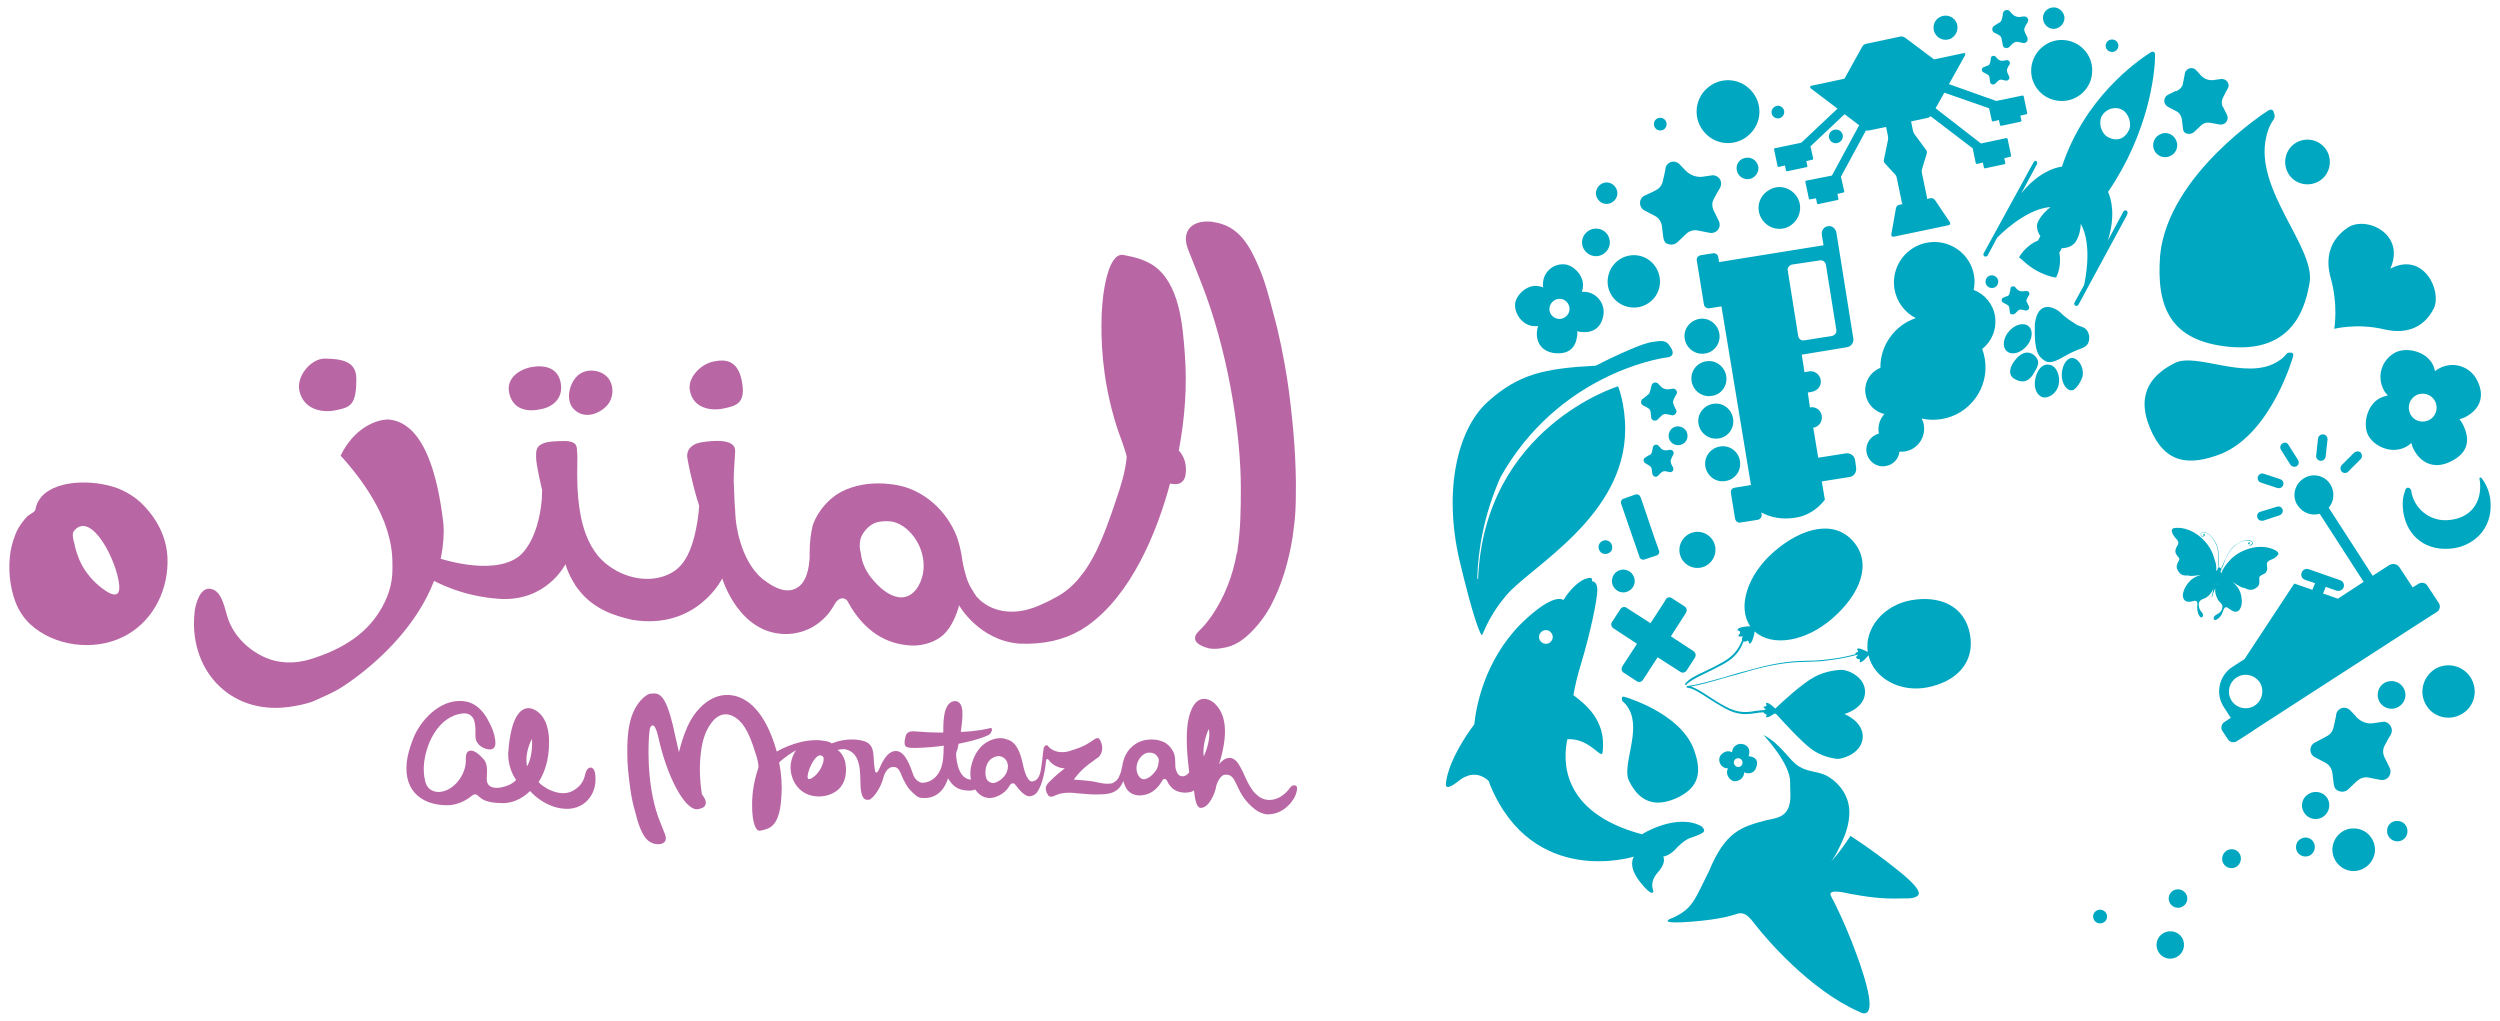 <svg width="169" height="69" viewBox="0 0 169 69" fill="none" xmlns="http://www.w3.org/2000/svg">
<path d="M87.604 32.599C87.588 31.486 87.532 30.349 87.436 29.236C87.324 28.011 87.196 26.818 87.012 25.617C86.772 24.112 86.476 22.607 86.067 21.141C85.787 20.084 85.531 19.059 85.098 18.059C84.465 16.57 83.721 15.233 81.999 15.009C81.983 14.993 81.959 14.993 81.959 14.993C80.694 14.841 79.805 15.513 80.31 16.851C80.734 17.948 81.183 19.005 81.575 20.102C83.12 24.433 83.881 29.518 83.881 32.992C83.881 34.385 83.865 35.794 83.657 37.155C83.657 37.251 83.641 37.323 83.617 37.395C83.617 37.395 83.601 37.395 83.601 37.411C83.345 38.9 82.768 40.381 81.912 41.63C81.704 41.926 81.488 42.206 81.239 42.463C81.055 42.671 80.735 42.887 80.791 43.208C80.847 43.56 81.408 43.744 81.704 43.825C82.152 43.921 82.785 43.809 83.193 43.673C83.617 43.521 83.97 43.281 84.29 43C84.939 42.424 85.475 41.735 85.891 40.974C86.668 39.525 87.116 37.924 87.38 36.314C87.436 35.906 87.476 35.513 87.532 35.089C87.604 34.264 87.604 33.432 87.604 32.599Z" fill="#B966A5"/>
<path d="M0.717 37.259C0.533 38.412 0.645 39.637 1.053 40.718C1.277 41.294 1.629 41.815 2.054 42.207C3.671 43.696 6.33 44.025 8.299 43.064C10.213 42.135 11.293 40.126 11.325 38.052C11.365 36.451 10.636 35.026 9.484 33.945C9.116 33.609 8.651 33.312 8.203 33.112C6.77 32.463 3.968 32.295 2.799 33.576C2.671 33.744 2.559 33.912 2.487 34.096C2.415 34.248 2.431 34.52 2.263 34.616C2.055 34.768 1.871 34.872 1.839 34.912C1.543 35.224 1.303 35.561 1.118 35.937C0.942 36.37 0.789 36.81 0.717 37.259ZM5.009 35.882C6.162 34.489 7.907 37.908 8.059 39.557C8.171 40.838 6.946 39.837 6.514 39.445C6.234 39.189 5.978 38.885 5.753 38.556C5.529 38.22 5.361 37.883 5.249 37.531C5.137 37.251 5.065 36.955 5.009 36.674C4.953 36.442 4.841 36.09 5.009 35.882Z" fill="#B966A5"/>
<path d="M29.997 35.882C29.997 35.658 29.981 35.434 29.957 35.25C29.212 29.101 27.243 28.452 26.258 28.356C25.441 28.356 23.936 28.916 23.023 30.806C23.023 30.806 25.625 33.48 26.29 36.282C26.29 36.282 26.546 37.099 26.53 38.236C26.53 38.46 26.53 38.66 26.514 38.885C26.442 39.886 26.01 40.871 25.433 41.671C24.672 42.752 23.391 43.769 21.31 44.457C20.325 44.809 19.284 44.921 18.243 44.569C16.922 44.105 15.753 43.008 15.361 41.655C15.193 41.119 15.025 40.15 14.448 39.87C14.392 39.854 14.336 39.83 14.28 39.814C13.535 39.63 13.223 40.839 13.167 41.279C12.687 45.162 15.449 48.317 19.484 47.796C20.045 47.724 20.565 47.612 21.085 47.444C21.646 47.204 22.182 46.964 22.686 46.699C23.144 46.49 29.973 42.295 29.997 35.882Z" fill="#B966A5"/>
<path d="M80.166 31.59C80.126 30.885 79.686 30.453 79.686 30.453C80.094 28.299 80.262 26.105 80.094 23.936C79.95 21.974 79.742 19.092 77.9 17.899C77.396 17.587 76.747 17.379 76.171 17.282L75.963 17.242C75.947 17.226 75.907 17.226 75.851 17.226C75.627 17.226 75.443 17.354 75.275 17.594C74.795 18.267 74.458 19.988 74.458 21.958C74.442 23.687 74.626 26.346 75.643 29.292C75.715 29.46 76.179 30.741 76.163 30.909C76.067 31.91 75.771 32.863 75.442 33.807C75.218 34.48 74.994 35.128 74.753 35.761C74.569 36.225 74.385 36.674 74.177 37.114C74.177 37.114 74.081 37.338 73.881 37.69C73.641 38.138 73.377 38.547 73.064 38.931C72.6 39.547 71.983 40.084 71.263 40.436C71.055 40.548 70.839 40.676 70.59 40.772C68.492 41.829 67.099 41.18 66.563 40.812C66.507 40.772 66.451 40.716 66.379 40.684C66.379 40.668 66.363 40.668 66.339 40.644C66.299 40.604 66.283 40.604 66.283 40.604C66.267 40.564 66.243 40.564 66.211 40.532C66.171 40.476 66.139 40.46 66.099 40.42C66.083 40.38 66.043 40.364 66.027 40.348C65.987 40.308 65.971 40.276 65.955 40.236C65.899 40.164 65.843 40.084 65.803 40.012C65.803 40.012 65.803 39.996 65.787 39.972C65.579 39.676 65.419 39.34 65.323 39.003C65.139 38.411 65.043 37.85 65.027 37.682C64.955 37.218 64.843 36.753 64.691 36.305C64.002 34.487 62.409 33.11 60.624 32.79C60.2 32.718 59.791 32.678 59.383 32.678C57.862 32.678 56.893 33.182 56.445 33.511C55.26 34.384 54.94 35.521 54.94 35.521C54.812 36.057 54.732 36.658 54.732 37.339V37.675C54.692 38.396 54.548 38.972 54.284 39.348C54.284 39.348 54.212 39.476 54.06 39.604C54.06 39.604 54.06 39.604 54.044 39.62C54.028 39.636 53.988 39.66 53.972 39.676C53.956 39.676 53.932 39.692 53.916 39.716C53.524 39.972 52.819 40.108 51.69 39.236C51.634 39.22 51.594 39.18 51.562 39.14C51.546 39.124 51.522 39.124 51.506 39.1C49.961 37.779 49.745 35.177 49.745 35.177C49.729 35.137 49.729 35.105 49.729 35.049C49.673 34.36 49.633 33.544 49.601 32.559C49.585 32.207 49.657 31.166 49.697 30.517C49.753 29.604 48.136 29.796 47.503 29.884C46.462 30.036 46.422 30.685 46.462 30.941C46.686 32.238 47.054 33.559 47.263 34.192C47.223 34.881 47.111 35.545 46.951 36.218C46.727 37.091 46.375 38.059 45.598 38.596C44.389 39.413 42.74 39.228 41.531 38.5C41.123 38.26 40.73 37.939 40.418 37.571C39.745 36.738 39.377 35.657 39.209 34.601C39.025 33.504 39.001 32.391 39.025 31.278C39.025 31.022 39.041 30.742 39.009 30.501C39.009 30.349 38.993 30.165 38.897 30.037C38.617 29.725 37.968 29.829 37.616 29.829C37.264 29.845 36.855 29.869 36.535 30.069C36.239 30.253 36.239 30.549 36.239 30.87C36.223 31.39 36.647 33.12 36.647 33.12C36.647 33.12 36.647 33.328 36.631 33.681C36.575 34.426 36.375 35.763 35.774 36.763C35.59 37.075 35.366 37.379 35.101 37.596C33.26 39.029 29.472 37.668 29.472 37.668C29.344 37.908 29.192 38.148 29.064 38.413C28.936 38.621 28.84 38.821 28.84 38.989C29.585 39.437 31.314 40.31 33.708 40.478C36.943 40.718 38.224 38.14 38.224 38.14C38.336 38.508 38.48 38.845 38.648 39.141C38.72 39.293 38.816 39.421 38.888 39.549V39.565C38.984 39.693 39.072 39.821 39.168 39.933C39.648 40.549 40.249 40.974 40.873 41.286C41.49 41.582 42.138 41.766 42.747 41.903C47.111 42.608 48.824 39.101 48.824 39.101C48.824 39.101 49.977 43.024 53.34 42.856C54.197 42.8 55.182 42.464 56.03 41.447C56.198 41.223 56.342 40.983 56.398 40.886C56.398 40.87 56.398 40.87 56.398 40.87L56.414 40.854C56.542 40.614 56.75 40.446 56.95 40.446C57.118 40.446 57.286 40.558 57.358 40.758C58.398 42.615 59.864 43.584 61.689 43.64H61.745C62.265 43.64 62.882 43.488 63.322 43.232C63.995 42.88 64.475 42.135 64.811 41.022C64.811 40.982 64.811 40.95 64.827 40.91C64.827 40.91 66.164 43.304 68.934 43.512C70.551 43.568 71.872 43.272 73.001 42.623C73.057 42.607 73.097 42.567 73.129 42.551C73.281 42.455 73.385 42.383 73.521 42.295C76.459 40.213 78.205 36.018 79.094 32.687C80.006 32.895 80.206 32.319 80.166 31.59ZM62.391 38.78C62.239 39.581 61.718 40.381 60.942 40.381C60.87 40.381 60.79 40.381 60.718 40.365C60.182 40.269 59.637 39.917 59.069 39.268C58.565 38.707 58.252 38.043 58.196 37.41C58.1 37.098 58.1 36.778 58.156 36.497C58.252 36.033 58.748 35.472 59.213 35.328C59.397 35.272 59.661 35.232 59.902 35.232C60.086 35.232 60.27 35.248 60.422 35.288C61.575 35.585 62.688 37.163 62.391 38.78Z" fill="#B966A5"/>
<path d="M50.133 25.689C50.469 27.29 49.765 27.434 48.892 27.619C47.995 27.803 46.858 27.563 46.642 26.426C46.45 25.553 47.347 24.625 48.219 24.44C49.093 24.256 49.853 24.384 50.133 25.689Z" fill="#B966A5"/>
<path d="M24.088 25.633C24.088 27.394 23.68 27.531 22.711 27.731C21.742 27.939 20.501 27.659 20.237 26.41C20.029 25.441 20.998 24.24 21.966 24.24C23.456 24.256 24.088 24.608 24.088 25.633Z" fill="#B966A5"/>
<path d="M37.908 25.906C38.076 26.851 37.46 27.507 36.531 27.667C35.442 27.899 34.617 27.547 34.417 26.538C34.249 25.737 34.841 25.033 35.938 24.809C36.867 24.648 37.739 24.889 37.908 25.906Z" fill="#B966A5"/>
<path d="M41.03 25.465C41.534 25.969 41.534 26.93 40.974 27.475C40.414 28.036 39.429 28.348 38.764 27.627C38.228 27.051 38.468 25.954 39.02 25.417C39.581 24.873 40.55 24.977 41.03 25.465Z" fill="#B966A5"/>
<path d="M39.877 51.895C39.861 51.895 39.837 51.911 39.821 51.911C39.613 52.007 39.565 52.335 39.509 52.528C39.381 53.008 38.973 53.385 38.508 53.553C37.988 53.721 37.451 53.553 36.987 53.313C36.779 53.185 36.563 53.057 36.411 52.865C36.819 52.233 37.116 51.36 37.116 50.191C37.132 48.333 36.147 47.869 35.707 47.869C35.339 47.885 34.538 48.165 34.354 50.919C34.338 52.032 34.89 52.72 34.89 52.72C34.89 52.72 34.634 53.056 34.001 53.2C33.521 53.328 32.904 53.296 32.904 52.664C32.904 52.256 33.016 51.663 32.68 51.311C32.496 51.103 32.088 50.678 31.767 50.75C31.415 50.822 31.511 51.286 31.487 51.551C31.415 52.464 30.654 53.465 29.702 53.537C29.334 53.553 28.981 53.385 28.829 53.057C28.677 52.705 28.645 52.28 28.645 51.888C28.701 50.399 29.59 48.413 31.279 48.229C31.727 48.173 32.04 48.453 32.096 48.878C32.112 49.006 32.136 49.118 32.136 49.246C32.152 49.47 32.12 49.71 32.152 49.919C32.224 50.311 32.56 50.552 32.929 50.64C33.081 50.68 33.265 50.68 33.377 50.568C33.545 50.384 33.489 50.088 33.449 49.863C33.393 49.567 33.297 49.287 33.169 49.03C33.097 48.862 33.001 48.718 32.929 48.566C32.617 48.03 32.168 47.565 31.536 47.429C29.991 47.117 28.598 48.454 28.005 49.751C27.821 50.199 27.653 50.68 27.557 51.144C27.133 53.298 28.374 54.435 30.231 54.435C30.992 54.435 31.624 54.027 31.904 53.787C32.016 53.715 32.144 53.603 32.368 53.843C32.576 54.011 32.848 54.291 34.017 54.291C34.497 54.291 35.186 54.107 35.835 53.474C36.243 53.938 37.06 54.555 38.029 54.659C39.438 54.843 40.407 53.73 40.239 52.377C40.245 52.247 40.141 51.823 39.877 51.895ZM35.626 51.806C35.442 50.837 35.962 49.949 35.962 49.949C36.034 51.23 35.626 51.806 35.626 51.806Z" fill="#B966A5"/>
<path d="M87.524 53.088C87.3 53.048 87.172 53.312 87.06 53.44C87.044 53.456 87.02 53.48 87.004 53.496C86.876 53.648 86.724 53.752 86.556 53.864C86.188 54.088 85.699 54.16 85.291 53.96C85.123 53.888 84.979 53.752 84.843 53.624C84.563 53.328 84.363 52.936 84.194 52.567C84.082 52.327 83.97 52.063 83.842 51.846C83.193 50.581 82.409 51.662 82.409 51.662C83.242 49.004 82.593 48.019 82.097 47.539C81.521 47.059 80.888 47.131 80.536 47.987C79.96 49.268 80.352 51.742 80.384 52.166C80.384 52.182 80.384 52.206 80.384 52.222C80.256 52.374 80.128 52.478 79.936 52.478C79.728 52.478 79.6 52.326 79.544 52.166C79.528 52.11 79.504 52.07 79.488 52.014C79.448 51.886 79.448 51.734 79.448 51.606C79.448 51.366 79.432 51.142 79.376 50.974C79.376 50.974 79.264 50.582 78.856 50.269C78.704 50.157 78.352 49.989 77.831 49.989C77.679 49.989 77.551 50.005 77.407 50.029C76.79 50.141 76.222 50.621 75.998 51.254C75.942 51.422 75.886 51.606 75.87 51.79C75.83 51.886 75.798 52.126 75.774 52.182C75.758 52.254 75.718 52.334 75.678 52.422C75.678 52.438 75.662 52.438 75.662 52.478C75.646 52.494 75.622 52.534 75.622 52.574C75.606 52.59 75.582 52.63 75.566 52.646C75.55 52.662 75.55 52.686 75.526 52.686C75.526 52.702 75.51 52.702 75.51 52.726C75.494 52.742 75.47 52.766 75.47 52.766C75.454 52.766 75.454 52.782 75.454 52.782C75.454 52.798 75.438 52.798 75.414 52.798C75.318 52.894 75.206 52.95 75.102 52.966C75.086 52.966 75.086 52.966 75.062 52.966C74.822 53.006 74.542 52.966 74.229 52.894C73.524 52.726 72.556 52.726 72.596 52.686C73.076 52.037 73.525 51.701 73.877 51.461C74.085 51.293 74.229 51.205 74.229 51.205C74.269 51.189 74.301 51.149 74.325 51.109C74.509 50.885 74.509 50.629 74.509 50.629C74.509 50.613 74.509 50.589 74.509 50.573C74.509 50.461 74.493 50.365 74.469 50.277C74.429 50.165 74.373 49.997 74.285 49.925C74.157 49.829 73.989 49.981 73.893 50.037C73.725 50.149 73.541 50.277 73.357 50.373C73.133 50.485 72.893 50.581 72.668 50.653C72.54 50.693 72.412 50.725 72.276 50.781C71.852 50.893 71.387 50.877 71.011 50.597C70.955 50.557 70.899 50.501 70.859 50.445C70.763 50.293 70.603 50.429 70.563 50.541C70.547 50.581 70.547 50.613 70.547 50.653C70.491 50.877 70.491 51.214 70.395 51.822C70.299 52.655 70.043 52.767 69.803 52.823C69.491 52.895 69.283 52.23 69.187 51.854C69.187 51.854 69.187 51.854 69.187 51.838C69.115 51.582 68.931 50.205 68.106 49.997C67.826 49.901 67.754 49.901 67.602 49.901C67.602 49.901 66.057 49.861 65.632 51.871C65.576 52.167 65.592 52.447 65.632 52.704C64.647 52.648 64.631 50.959 64.631 50.959C64.615 50.919 64.703 50.679 64.727 50.647C64.743 50.519 64.783 50.407 64.799 50.279C65.167 50.207 65.472 50.127 65.712 50.071C65.712 50.071 66.417 49.887 66.793 49.703C66.889 49.663 66.977 49.575 67.017 49.463C67.033 49.423 67.057 49.367 67.057 49.335C67.057 49.303 67.057 49.239 67.017 49.223C67.001 49.207 66.961 49.223 66.921 49.223C66.753 49.263 66.12 49.431 64.951 49.479C64.991 49.199 65.023 48.943 65.047 48.646C65.063 48.31 65.103 47.885 64.919 47.589C64.767 47.349 64.471 47.349 64.246 47.493C63.878 47.773 63.822 48.35 63.782 48.774C63.766 49.014 63.766 49.278 63.766 49.519C63.47 49.519 63.149 49.519 62.797 49.503C62.517 49.487 62.221 49.463 61.94 49.447C61.732 49.431 61.476 49.407 61.323 49.575C61.211 49.687 61.211 49.831 61.171 49.983C61.155 50.135 61.115 50.295 61.211 50.431C61.323 50.583 61.731 50.559 61.956 50.559C62.645 50.543 63.253 50.487 63.797 50.407C63.781 50.759 63.781 51.039 63.757 51.28C63.573 52.953 62.364 52.913 62.364 52.913L62.38 52.929C62.1 52.889 61.9 52.721 61.763 52.449C61.523 51.776 61.227 50.888 60.666 50.776C59.961 50.664 59.569 51.689 59.425 52.001C59.297 52.313 59.185 52.209 59.185 52.209C59.185 52.209 59.089 51.969 59.057 51.168C59.017 50.367 58.761 50.087 57.872 49.999C57.167 49.943 56.591 50.111 56.223 50.255C56.207 50.239 56.183 50.239 56.167 50.215C55.999 50.119 55.799 50.087 55.575 50.063H55.559C55.543 50.063 55.519 50.047 55.487 50.047H55.503C54.182 49.935 52.957 50.551 52.509 50.808C52.157 49.527 51.452 47.87 50.227 47.245C48.578 46.412 47.128 47.653 46.472 49.119C46.176 49.768 46.008 50.416 45.896 50.848L45.656 49.791C45.152 47.357 44.743 46.877 44.223 46.877C44.127 46.877 44.055 46.893 43.967 46.893C43.799 46.909 43.615 47.061 43.487 47.173C42.486 48.086 42.39 49.663 42.406 50.928C42.406 51.32 42.422 51.705 42.462 52.097C42.502 52.521 42.558 52.954 42.614 53.362C42.686 53.882 42.798 54.419 42.95 54.923C43.046 55.291 43.134 55.644 43.286 56.004C43.51 56.524 43.766 56.989 44.367 57.061H44.383C44.831 57.117 45.144 56.877 44.959 56.413C44.807 56.021 44.663 55.652 44.511 55.276C43.654 52.898 43.822 49.944 43.919 49.335C43.935 49.167 44.015 49.039 44.127 49.039C44.239 49.039 44.367 49.247 44.495 49.8C45.071 52.458 46.256 54.708 47.113 54.708C47.425 54.668 47.633 54.58 47.689 54.396C47.785 54.156 47.577 53.86 47.449 53.692C47.449 53.692 47.265 52.651 47.321 51.538C47.337 51.282 47.361 51.018 47.393 50.761C47.489 50.056 47.689 49.368 48.138 48.807C48.394 48.471 48.787 48.215 49.235 48.303C49.603 48.375 49.94 48.639 50.18 48.935C50.436 49.271 50.628 49.656 50.772 50.048C50.868 50.272 50.94 50.512 51.012 50.737C51.124 51.049 51.236 51.41 51.268 51.738C51.268 51.794 51.284 51.89 51.252 51.946C50.9 52.987 50.828 53.916 50.844 54.508C50.844 55.196 50.956 55.805 51.14 56.029C51.196 56.125 51.268 56.157 51.348 56.157H51.388L51.444 56.141C51.652 56.101 51.868 56.045 52.061 55.933C52.693 55.525 52.782 54.5 52.822 53.819C52.878 53.058 52.822 52.298 52.67 51.537C53.038 51.201 53.447 50.92 53.807 50.72C53.567 51.072 53.439 51.521 53.439 51.905C53.455 52.626 53.831 53.338 54.496 53.65C55.185 53.986 56.113 53.874 56.69 53.354C56.842 53.202 56.97 53.018 57.042 52.834C57.194 52.466 57.226 52.033 57.154 51.625C57.138 51.457 57.082 51.313 57.002 51.161C56.946 51.033 56.85 50.905 56.762 50.809C56.746 50.793 56.69 50.753 56.61 50.697C56.762 50.657 56.922 50.641 57.09 50.641C58.259 50.849 58.131 52.258 58.171 53.115C58.211 53.972 58.451 54.116 58.763 54.06C59.131 53.908 59.58 53.131 59.708 52.595C59.86 52.019 60.156 51.85 60.357 51.85C60.541 51.85 60.669 51.85 60.861 52.202C60.861 52.202 60.989 52.57 61.213 52.963C61.309 53.131 61.397 53.275 61.509 53.387C61.621 53.515 61.749 53.643 61.877 53.739C61.989 53.851 62.157 53.947 62.381 53.947C63.494 54.003 63.942 53.114 64.086 52.61C64.398 53.13 64.718 53.411 65.423 53.443C65.607 53.459 65.791 53.427 65.927 53.371C66.167 53.739 66.519 53.947 66.912 53.947C67.32 53.947 67.913 53.651 68.193 53.202C68.209 53.162 68.233 53.146 68.249 53.106C68.249 53.106 68.433 52.794 68.641 53.05C68.825 53.306 69.273 53.883 69.642 53.827C69.85 53.787 69.994 53.715 70.122 53.531C70.33 53.251 70.602 52.546 70.714 51.433C70.714 51.393 70.754 51.209 70.898 51.377C71.306 51.938 71.939 51.938 71.979 51.938C71.723 52.146 71.362 52.418 70.978 52.811C70.85 52.923 70.738 53.067 70.698 53.219C70.682 53.347 70.714 53.475 70.754 53.587L70.866 53.771C70.938 53.883 71.09 53.867 71.218 53.827L71.258 53.811C71.258 53.811 71.594 53.587 72.299 53.587C72.483 53.587 72.651 53.603 72.819 53.627C73.059 53.643 73.299 53.667 73.524 53.683C73.78 53.699 74.044 53.723 74.301 53.699C74.637 53.699 74.989 53.683 75.302 53.531C75.374 53.491 75.47 53.435 75.542 53.379C75.726 53.227 75.854 53.011 75.934 52.803C75.934 52.819 75.934 52.819 75.95 52.843C76.062 53.235 76.23 53.491 76.47 53.62C76.622 53.716 76.838 53.772 77.031 53.772H77.047C77.696 53.756 78.2 53.42 78.568 52.771C78.608 52.699 78.64 52.659 78.72 52.659C78.8 52.659 78.872 52.715 78.904 52.811C78.944 52.867 78.976 52.939 79 52.995C79 52.995 79.152 53.179 79.168 53.203C79.296 53.355 79.48 53.459 79.672 53.515C79.728 53.531 79.784 53.555 79.84 53.555C80.048 53.595 80.264 53.595 80.473 53.539C80.569 53.523 80.641 53.483 80.713 53.427C80.769 54.019 80.881 54.564 81.137 54.612C81.769 54.652 82.162 53.475 82.194 53.259C82.21 53.035 82.474 52.37 82.826 52.37C83.603 52.314 83.459 53.299 84.371 54.284C84.667 54.596 85.003 54.901 85.428 55.005C85.54 55.045 85.668 55.061 85.796 55.045C86.22 55.029 86.613 54.861 86.949 54.581C87.101 54.453 87.229 54.325 87.341 54.157C87.493 53.973 87.597 53.749 87.653 53.509C87.692 53.368 87.732 53.12 87.524 53.088ZM55.666 51.454C55.65 51.566 55.61 51.662 55.57 51.75C55.53 51.878 55.458 51.99 55.386 52.102C55.314 52.214 55.218 52.326 55.13 52.414C54.978 52.542 54.554 52.894 54.594 52.454C54.65 51.878 55.267 50.693 55.651 51.173C55.706 51.246 55.666 51.358 55.666 51.454ZM68.132 51.879C68.076 52.552 67.387 52.936 67.131 52.936C66.819 52.896 66.555 52.728 66.627 52.023C66.755 51.11 67.516 51.11 67.516 51.11C67.892 51.134 68.172 51.454 68.132 51.879ZM78.308 51.622C78.292 51.846 78.18 52.07 77.996 52.271C77.788 52.495 77.604 52.623 77.42 52.663C77.404 52.663 77.364 52.679 77.348 52.679C77.068 52.679 76.9 52.399 76.844 52.119C76.732 51.558 77.124 51.006 77.533 50.894C77.589 50.878 77.645 50.878 77.717 50.878C77.813 50.878 77.885 50.894 77.957 50.918C78.125 50.974 78.293 51.158 78.325 51.326C78.348 51.398 78.332 51.51 78.308 51.622ZM81.375 51.134C81.247 50.261 81.711 49.276 81.711 49.276C81.895 50.037 81.375 51.134 81.375 51.134Z" fill="#B966A5"/>
<path d="M155.01 24.104C155.01 24.104 153.577 29.228 150.198 30.661C147.972 31.534 146.331 31.349 145.33 28.916C144.329 26.483 145.61 25.241 147.035 24.529C148.484 23.824 151.791 25.714 153.888 24.489C154.705 24.025 154.424 23.8 154.889 23.84C155.09 23.864 155.01 24.104 155.01 24.104Z" fill="#00A7C1"/>
<path d="M109.814 47.107C109.814 47.107 113.457 48.132 114.458 50.542C115.075 52.119 114.938 53.272 113.217 54.001C111.488 54.722 110.615 53.793 110.118 52.776C109.614 51.751 110.975 49.397 110.102 47.908C109.766 47.332 109.622 47.516 109.638 47.187C109.63 47.051 109.814 47.107 109.814 47.107Z" fill="#00A7C1"/>
<path d="M153.289 7.499C153.289 7.499 146.579 11.774 146.027 17.235C145.747 20.798 146.732 23.032 150.631 23.44C154.53 23.832 155.755 21.454 156.131 19.093C156.523 16.731 152.376 12.816 153.193 9.285C153.505 7.908 153.938 8.204 153.697 7.556C153.601 7.274 153.289 7.499 153.289 7.499Z" fill="#00A7C1"/>
<path d="M164.522 20.853C165.098 19.7 163.849 16.97 161.584 18.163C162.641 15.801 159.951 14.576 158.726 15.377C157.461 16.21 157.181 17.475 157.557 18.796C158.077 20.637 157.797 22.215 157.797 22.215C157.781 22.231 157.781 22.231 157.781 22.231C157.781 22.231 159.358 21.823 161.2 22.271C162.817 22.639 163.929 22.03 164.522 20.853Z" fill="#00A7C1"/>
<path d="M145.611 10.117C145.779 10.541 146.259 10.734 146.668 10.565C147.092 10.397 147.3 9.916 147.116 9.508C146.948 9.084 146.468 8.876 146.059 9.06C145.651 9.228 145.442 9.708 145.611 10.117Z" fill="#00A7C1"/>
<path d="M109.021 39.565C109.189 39.957 109.638 40.157 110.022 39.989C110.43 39.821 110.615 39.372 110.446 38.988C110.294 38.596 109.829 38.396 109.445 38.564C109.053 38.708 108.869 39.172 109.021 39.565Z" fill="#00A7C1"/>
<path d="M163.985 47.627C164.465 48.484 165.562 48.764 166.403 48.276C167.26 47.796 167.54 46.715 167.051 45.858C166.571 45.025 165.49 44.721 164.633 45.209C163.801 45.713 163.505 46.786 163.985 47.627Z" fill="#00A7C1"/>
<path d="M108.909 19.909C109.389 20.742 110.486 21.046 111.327 20.558C112.184 20.078 112.464 18.997 111.975 18.14C111.487 17.283 110.414 16.995 109.557 17.491C108.725 17.979 108.421 19.076 108.909 19.909Z" fill="#00A7C1"/>
<path d="M157.668 57.395C157.652 58.196 158.285 58.86 159.061 58.884C159.862 58.9 160.51 58.267 160.55 57.491C160.566 56.69 159.958 56.026 159.157 56.002C158.357 55.962 157.708 56.594 157.668 57.395Z" fill="#00A7C1"/>
<path d="M161.367 56.154C161.351 56.546 161.663 56.859 162.04 56.875C162.432 56.891 162.744 56.579 162.744 56.202C162.76 55.81 162.448 55.497 162.071 55.497C161.704 55.465 161.367 55.762 161.367 56.154Z" fill="#00A7C1"/>
<path d="M155.531 56.706C155.219 56.874 155.123 57.282 155.291 57.579C155.475 57.891 155.852 57.987 156.164 57.819C156.46 57.651 156.572 57.243 156.404 56.946C156.235 56.634 155.851 56.522 155.531 56.706Z" fill="#00A7C1"/>
<path d="M156.075 53.664C155.627 53.904 155.482 54.481 155.739 54.905C155.995 55.353 156.556 55.497 157.004 55.241C157.428 54.985 157.597 54.424 157.34 53.976C157.092 53.552 156.515 53.4 156.075 53.664Z" fill="#00A7C1"/>
<path d="M150.535 57.491C150.239 57.675 150.127 58.067 150.295 58.364C150.463 58.676 150.855 58.772 151.168 58.604C151.464 58.42 151.576 58.027 151.408 57.731C151.239 57.411 150.855 57.323 150.535 57.491Z" fill="#00A7C1"/>
<path d="M146.243 63.08C145.795 63.336 145.651 63.897 145.907 64.345C146.163 64.793 146.724 64.937 147.172 64.681C147.62 64.425 147.764 63.864 147.524 63.416C147.268 62.967 146.692 62.823 146.243 63.08Z" fill="#00A7C1"/>
<path d="M146.916 60.197C146.62 60.365 146.508 60.757 146.692 61.054C146.86 61.35 147.253 61.462 147.549 61.278C147.845 61.11 147.957 60.742 147.773 60.421C147.58 60.125 147.212 60.037 146.916 60.197Z" fill="#00A7C1"/>
<path d="M141.727 61.558C141.503 61.686 141.431 61.966 141.559 62.19C141.687 62.414 141.967 62.486 142.208 62.358C142.432 62.23 142.504 61.95 142.376 61.726C142.232 61.502 141.952 61.43 141.727 61.558Z" fill="#00A7C1"/>
<path d="M115.258 8.988C116.059 9.861 117.396 9.901 118.252 9.1C119.125 8.299 119.165 6.962 118.364 6.106C117.563 5.233 116.226 5.193 115.37 5.994C114.513 6.778 114.457 8.131 115.258 8.988Z" fill="#00A7C1"/>
<path d="M137.308 4.712C137.268 5.849 138.165 6.794 139.318 6.826C140.455 6.866 141.416 5.953 141.432 4.816C141.472 3.679 140.575 2.734 139.422 2.702C138.293 2.671 137.348 3.583 137.308 4.712Z" fill="#00A7C1"/>
<path d="M117.396 11.438C117.436 11.846 117.788 12.143 118.197 12.111C118.589 12.071 118.886 11.719 118.87 11.334C118.83 10.926 118.478 10.629 118.093 10.661C117.66 10.677 117.356 11.029 117.396 11.438Z" fill="#00A7C1"/>
<path d="M113.529 37.275C113.585 37.948 114.177 38.444 114.85 38.388C115.523 38.332 116.003 37.739 115.963 37.067C115.907 36.394 115.315 35.898 114.642 35.954C113.977 36.018 113.481 36.61 113.529 37.275Z" fill="#00A7C1"/>
<path d="M107.884 13.111C107.924 13.519 108.276 13.816 108.661 13.784C109.069 13.744 109.365 13.392 109.334 13.007C109.294 12.615 108.942 12.302 108.557 12.334C108.164 12.367 107.868 12.719 107.884 13.111Z" fill="#00A7C1"/>
<path d="M138.109 1.278C138.149 1.686 138.501 1.983 138.886 1.951C139.278 1.911 139.575 1.559 139.559 1.174C139.519 0.782 139.167 0.469 138.782 0.501C138.373 0.533 138.068 0.869 138.109 1.278Z" fill="#00A7C1"/>
<path d="M111.807 8.427C111.823 8.667 112.031 8.835 112.271 8.819C112.511 8.803 112.679 8.595 112.663 8.355C112.647 8.131 112.439 7.947 112.215 7.963C111.951 7.979 111.783 8.187 111.807 8.427Z" fill="#00A7C1"/>
<path d="M119.758 7.611C119.774 7.851 119.982 8.019 120.222 8.003C120.446 7.987 120.63 7.779 120.614 7.539C120.598 7.315 120.39 7.131 120.15 7.147C119.926 7.186 119.734 7.387 119.758 7.611Z" fill="#00A7C1"/>
<path d="M142.344 3.119C142.36 3.359 142.568 3.527 142.808 3.511C143.048 3.495 143.216 3.287 143.2 3.063C143.184 2.823 142.976 2.655 142.752 2.671C142.496 2.687 142.328 2.895 142.344 3.119Z" fill="#00A7C1"/>
<path d="M134.225 19.076C134.241 19.316 134.449 19.484 134.689 19.468C134.929 19.452 135.097 19.244 135.081 19.004C135.065 18.78 134.857 18.596 134.617 18.612C134.378 18.628 134.209 18.828 134.225 19.076Z" fill="#00A7C1"/>
<path d="M155.234 9.636C154.513 10.044 154.265 10.973 154.674 11.702C155.082 12.431 156.011 12.671 156.74 12.263C157.461 11.855 157.709 10.926 157.3 10.197C156.868 9.468 155.963 9.228 155.234 9.636Z" fill="#00A7C1"/>
<path d="M121.503 13.351C121.111 12.678 120.238 12.438 119.59 12.847C118.901 13.239 118.677 14.088 119.07 14.761C119.462 15.434 120.311 15.674 120.984 15.281C121.647 14.873 121.895 14.024 121.503 13.351Z" fill="#00A7C1"/>
<path d="M108.701 15.913C108.445 15.465 107.868 15.321 107.42 15.577C106.972 15.833 106.803 16.41 107.068 16.842C107.324 17.29 107.901 17.459 108.349 17.194C108.797 16.938 108.965 16.378 108.701 15.913Z" fill="#00A7C1"/>
<path d="M113.993 29.14C113.809 28.844 113.417 28.732 113.12 28.9C112.808 29.084 112.712 29.476 112.88 29.773C113.064 30.085 113.456 30.181 113.753 30.013C114.073 29.845 114.161 29.46 113.993 29.14Z" fill="#00A7C1"/>
<path d="M162.48 46.506C162.224 46.058 161.647 45.914 161.199 46.154C160.751 46.41 160.606 46.987 160.847 47.435C161.103 47.883 161.68 48.051 162.128 47.787C162.592 47.531 162.744 46.954 162.48 46.506Z" fill="#00A7C1"/>
<path d="M124.514 8.988C124.386 8.764 124.106 8.692 123.865 8.82C123.641 8.948 123.569 9.228 123.697 9.452C123.825 9.676 124.105 9.748 124.33 9.62C124.57 9.484 124.642 9.212 124.514 8.988Z" fill="#00A7C1"/>
<path d="M108.925 36.754C108.797 36.53 108.517 36.458 108.293 36.586C108.069 36.714 107.997 36.994 108.125 37.218C108.253 37.442 108.533 37.514 108.757 37.386C108.981 37.275 109.053 37.002 108.925 36.754Z" fill="#00A7C1"/>
<path d="M132.224 1.462C132 1.07 131.503 0.942 131.111 1.166C130.719 1.39 130.591 1.887 130.815 2.279C131.039 2.671 131.536 2.799 131.912 2.591C132.312 2.35 132.44 1.838 132.224 1.462Z" fill="#00A7C1"/>
<path d="M116.043 22.174C115.819 21.806 115.355 21.67 114.962 21.894C114.594 22.118 114.458 22.583 114.682 22.951C114.89 23.319 115.37 23.455 115.739 23.247C116.131 23.031 116.243 22.567 116.043 22.174Z" fill="#00A7C1"/>
<path d="M167.685 32.279C167.629 32.279 167.589 32.335 167.613 32.375C167.629 32.471 167.653 32.559 167.653 32.655C167.749 33.936 167.061 35.049 165.483 35.161C164.242 35.257 163.145 34.36 162.993 33.135H162.977C162.961 33.039 162.881 32.967 162.769 32.967C162.697 32.967 162.617 33.039 162.601 33.119C162.449 33.511 162.393 33.92 162.433 34.344C162.561 35.977 163.714 37.242 165.628 37.09C167.117 36.978 168.51 35.825 168.358 33.911C168.318 33.319 168.102 32.774 167.765 32.334C167.741 32.303 167.716 32.279 167.685 32.279Z" fill="#00A7C1"/>
<path d="M162.929 27.971C162.705 27.507 162.889 26.946 163.353 26.706C163.817 26.482 164.378 26.666 164.618 27.13C164.842 27.594 164.674 28.155 164.21 28.395C163.729 28.636 163.153 28.452 162.929 27.971ZM166.491 28.692C166.435 28.564 166.339 28.452 166.267 28.34C166.379 28.3 166.507 28.268 166.619 28.212C167.548 27.748 168.052 26.875 167.452 25.706C166.988 24.777 165.875 24.409 164.946 24.873C164.834 24.929 164.706 25.001 164.61 25.097C164.57 24.945 164.538 24.801 164.458 24.649C163.994 23.72 162.657 23.464 161.952 23.816C161.023 24.28 160.655 25.393 161.119 26.322C161.191 26.474 161.303 26.618 161.415 26.73C161.247 26.77 161.079 26.826 160.911 26.898C159.982 27.362 159.726 28.699 160.078 29.404C160.47 30.181 161.655 30.701 162.584 30.237C162.736 30.165 162.88 30.069 163.008 29.941C163.048 30.093 163.08 30.221 163.16 30.365C163.624 31.294 164.553 31.758 165.666 31.198C166.956 30.573 166.956 29.621 166.491 28.692Z" fill="#00A7C1"/>
<path d="M104.746 20.797C104.802 20.429 105.138 20.164 105.507 20.205C105.876 20.246 106.139 20.597 106.099 20.966C106.043 21.334 105.707 21.598 105.338 21.558C104.97 21.51 104.69 21.174 104.746 20.797ZM106.619 22.679C106.635 22.583 106.635 22.471 106.619 22.383C106.715 22.423 106.787 22.439 106.875 22.439C107.62 22.535 108.268 22.199 108.396 21.254C108.492 20.509 107.948 19.821 107.211 19.733C107.115 19.717 107.027 19.717 106.931 19.733C106.971 19.621 107.003 19.509 107.003 19.397C107.099 18.652 106.386 17.948 105.818 17.876C105.073 17.78 104.385 18.324 104.313 19.061C104.297 19.189 104.297 19.301 104.313 19.429C104.201 19.373 104.073 19.357 103.945 19.333C103.2 19.237 102.496 19.949 102.424 20.518C102.352 21.151 102.872 21.951 103.609 22.039C103.737 22.055 103.865 22.055 103.977 22.039C103.937 22.135 103.921 22.247 103.905 22.351C103.809 23.096 104.185 23.76 105.09 23.872C106.139 23.976 106.531 23.424 106.619 22.679Z" fill="#00A7C1"/>
<path d="M156.499 50.189C156.371 50.245 156.259 50.373 156.219 50.501C156.107 50.781 156.259 51.093 156.515 51.206L157.22 51.574C157.46 51.702 157.628 51.966 157.668 52.247L157.764 53.024C157.78 53.136 157.82 53.248 157.876 53.32C157.892 53.336 157.892 53.336 157.916 53.36C157.916 53.376 157.932 53.376 157.932 53.376C157.948 53.376 157.948 53.392 157.972 53.392L157.988 53.408V53.424C158.004 53.424 158.004 53.44 158.028 53.44H158.044C158.06 53.456 158.06 53.456 158.06 53.456H158.076L158.092 53.472H158.108C158.124 53.472 158.124 53.488 158.148 53.488C158.372 53.56 158.628 53.504 158.78 53.32L159.341 52.784V52.8C159.549 52.592 159.821 52.52 160.102 52.56L160.879 52.712C161.175 52.784 161.471 52.64 161.567 52.344C161.623 52.176 161.607 52.008 161.527 51.88L161.247 51.304L161.207 51.232C161.207 51.232 161.207 51.232 161.207 51.216L161.167 51.144C161.071 50.92 161.071 50.664 161.183 50.439L161.407 50.015L161.615 49.663C161.615 49.623 161.655 49.607 161.655 49.567C161.767 49.271 161.599 48.934 161.303 48.822C161.207 48.782 161.095 48.782 161.007 48.806L160.334 48.902C160.094 48.918 159.686 48.862 159.309 48.494L159.237 48.398L158.901 48.046C158.845 47.974 158.749 47.918 158.661 47.878C158.365 47.766 158.029 47.934 157.94 48.23C157.924 48.27 157.924 48.302 157.924 48.358L157.852 48.71L157.74 49.19C157.684 49.446 157.516 49.654 157.292 49.766L157.252 49.782C157.236 49.782 157.236 49.782 157.236 49.798L157.164 49.838L156.499 50.189Z" fill="#00A7C1"/>
<path d="M111.175 13.223C111.047 13.279 110.935 13.407 110.895 13.535C110.799 13.815 110.935 14.127 111.191 14.24L111.896 14.608C112.136 14.736 112.304 15 112.344 15.281L112.44 16.058C112.456 16.17 112.496 16.282 112.552 16.354C112.552 16.37 112.568 16.37 112.568 16.394C112.568 16.41 112.584 16.41 112.584 16.41L112.6 16.426H112.616L112.632 16.442C112.648 16.442 112.648 16.458 112.672 16.458C112.672 16.458 112.672 16.458 112.688 16.458C112.688 16.474 112.704 16.474 112.704 16.474C112.72 16.474 112.72 16.49 112.744 16.49H112.76C112.776 16.49 112.8 16.506 112.8 16.506C113.024 16.578 113.28 16.506 113.432 16.338L113.993 15.802C114.201 15.618 114.473 15.522 114.754 15.578L115.531 15.73C115.827 15.802 116.123 15.658 116.219 15.378C116.275 15.226 116.259 15.066 116.179 14.914L115.899 14.338L115.859 14.266C115.859 14.266 115.859 14.266 115.843 14.25L115.827 14.194C115.731 13.97 115.715 13.714 115.843 13.473L116.067 13.049L116.275 12.697C116.291 12.657 116.315 12.641 116.315 12.601C116.427 12.305 116.259 11.968 115.963 11.88C115.867 11.84 115.755 11.84 115.667 11.864L114.994 11.96C114.754 11.96 114.346 11.92 113.969 11.552L113.897 11.48L113.561 11.128C113.505 11.056 113.409 11 113.321 10.96C113.025 10.848 112.689 11.016 112.6 11.312C112.584 11.352 112.584 11.384 112.584 11.44L112.512 11.792L112.4 12.272C112.344 12.528 112.176 12.736 111.952 12.848L111.912 12.864C111.896 12.864 111.896 12.864 111.896 12.88L111.824 12.92L111.175 13.223Z" fill="#00A7C1"/>
<path d="M146.563 6.402C146.467 6.458 146.379 6.53 146.339 6.658C146.243 6.882 146.355 7.122 146.579 7.234L147.14 7.53C147.348 7.642 147.452 7.842 147.492 8.05L147.564 8.666C147.564 8.762 147.604 8.85 147.636 8.906L147.652 8.922C147.668 8.938 147.668 8.938 147.668 8.938L147.684 8.954C147.684 8.97 147.7 8.97 147.7 8.97C147.7 8.97 147.716 8.97 147.716 8.986H147.732C147.732 9.002 147.748 9.002 147.748 9.002H147.764L147.78 9.018H147.796C147.812 9.018 147.812 9.034 147.836 9.034C148.02 9.09 148.204 9.034 148.34 8.906L148.788 8.482C148.94 8.33 149.156 8.258 149.405 8.298L150.022 8.41C150.246 8.466 150.486 8.338 150.558 8.13C150.614 8.002 150.598 7.874 150.542 7.762L150.318 7.314L150.302 7.258H150.286L150.246 7.202C150.174 7.018 150.174 6.81 150.262 6.626L150.43 6.29L150.582 6.01C150.598 5.994 150.598 5.954 150.622 5.938C150.718 5.698 150.582 5.434 150.342 5.362C150.27 5.346 150.174 5.322 150.102 5.346L149.582 5.418C149.398 5.434 149.078 5.402 148.781 5.106L148.725 5.034L148.469 4.754C148.413 4.698 148.357 4.642 148.285 4.626C148.045 4.554 147.805 4.666 147.709 4.906C147.693 4.946 147.693 4.962 147.693 5.002L147.637 5.282L147.565 5.65V5.666C147.525 5.874 147.381 6.018 147.213 6.114L147.173 6.13C147.173 6.13 147.157 6.13 147.157 6.146L147.045 6.162L146.563 6.402Z" fill="#00A7C1"/>
<path d="M111.231 30.926C111.175 30.942 111.135 30.998 111.119 31.038C111.079 31.15 111.135 31.262 111.231 31.318L111.487 31.47C111.583 31.526 111.639 31.622 111.655 31.71L111.695 32.006C111.695 32.046 111.711 32.078 111.735 32.118C111.735 32.118 111.735 32.118 111.751 32.134C111.751 32.134 111.751 32.134 111.767 32.15C111.767 32.15 111.767 32.15 111.783 32.166V32.182C111.783 32.182 111.783 32.182 111.799 32.198C111.799 32.198 111.799 32.198 111.815 32.198C111.815 32.198 111.815 32.198 111.831 32.198L111.847 32.214C111.943 32.254 112.031 32.214 112.087 32.158L112.295 31.95C112.367 31.878 112.479 31.838 112.575 31.854L112.855 31.91C112.967 31.95 113.079 31.87 113.111 31.782C113.127 31.726 113.127 31.654 113.095 31.598L112.983 31.374L112.967 31.334V31.318C112.927 31.222 112.927 31.134 112.967 31.038L113.039 30.87L113.111 30.742C113.111 30.726 113.127 30.726 113.127 30.702C113.167 30.59 113.111 30.462 112.999 30.422C112.959 30.406 112.927 30.406 112.887 30.406L112.647 30.446C112.551 30.446 112.407 30.446 112.255 30.294L112.239 30.254L112.119 30.142C112.103 30.102 112.063 30.086 112.023 30.07C111.911 30.03 111.783 30.086 111.743 30.198C111.743 30.214 111.727 30.238 111.727 30.238L111.711 30.366L111.671 30.55C111.655 30.646 111.599 30.718 111.503 30.774H111.487C111.487 30.774 111.487 30.774 111.471 30.774L111.431 30.79L111.231 30.926Z" fill="#00A7C1"/>
<path d="M134.818 1.742C134.762 1.782 134.706 1.814 134.69 1.894C134.65 2.022 134.706 2.174 134.818 2.206L135.13 2.374C135.242 2.43 135.314 2.542 135.314 2.67L135.386 3.022C135.386 3.078 135.402 3.118 135.442 3.174C135.442 3.174 135.442 3.174 135.458 3.19C135.458 3.19 135.458 3.19 135.474 3.206C135.474 3.206 135.474 3.206 135.49 3.222C135.49 3.222 135.49 3.222 135.506 3.222H135.522C135.522 3.222 135.522 3.222 135.538 3.222C135.554 3.222 135.554 3.238 135.554 3.238C135.65 3.278 135.778 3.238 135.834 3.166L136.074 2.926V2.942C136.17 2.846 136.298 2.814 136.41 2.83L136.746 2.902C136.874 2.942 137.026 2.862 137.058 2.734C137.074 2.662 137.074 2.582 137.042 2.51L136.914 2.254L136.898 2.214L136.882 2.174C136.826 2.062 136.826 1.95 136.882 1.838L136.978 1.654L137.074 1.502C137.074 1.486 137.09 1.486 137.09 1.462C137.146 1.334 137.074 1.182 136.938 1.126C136.882 1.11 136.842 1.11 136.81 1.11L136.514 1.15C136.402 1.15 136.218 1.134 136.05 0.966L136.01 0.926L135.858 0.758C135.842 0.718 135.786 0.702 135.746 0.686C135.618 0.646 135.466 0.702 135.41 0.854C135.41 0.87 135.394 0.894 135.394 0.91L135.378 1.078L135.322 1.302C135.306 1.414 135.21 1.51 135.114 1.558H135.098C135.098 1.558 135.082 1.558 135.082 1.574L135.042 1.59L134.818 1.742Z" fill="#00A7C1"/>
<path d="M111.079 26.946C111.023 26.962 110.967 27.018 110.951 27.098C110.895 27.226 110.967 27.354 111.079 27.41L111.399 27.578C111.511 27.65 111.583 27.746 111.583 27.874L111.623 28.226C111.623 28.282 111.639 28.322 111.679 28.354H111.695C111.695 28.37 111.695 28.37 111.711 28.37V28.386C111.711 28.386 111.711 28.386 111.727 28.386L111.743 28.402C111.743 28.418 111.743 28.418 111.759 28.418C111.759 28.418 111.759 28.418 111.775 28.418H111.791C111.903 28.458 112.015 28.418 112.071 28.346L112.311 28.106C112.407 28.01 112.535 27.978 112.647 27.994H112.663L112.999 28.066C113.127 28.106 113.255 28.026 113.311 27.898C113.351 27.826 113.327 27.746 113.295 27.69L113.167 27.434L113.151 27.394L113.135 27.354C113.095 27.242 113.079 27.13 113.135 27.018L113.231 26.81L113.327 26.658C113.327 26.642 113.343 26.642 113.343 26.618C113.399 26.49 113.327 26.338 113.175 26.282C113.135 26.266 113.079 26.266 113.047 26.282L112.751 26.322C112.639 26.322 112.455 26.306 112.287 26.138L112.247 26.098L112.095 25.946C112.079 25.906 112.039 25.89 111.983 25.874C111.855 25.818 111.703 25.89 111.647 26.042C111.647 26.058 111.631 26.082 111.631 26.098L111.591 26.266L111.535 26.474C111.519 26.586 111.439 26.682 111.327 26.73L111.319 26.778H111.303L111.263 26.794L111.079 26.946Z" fill="#00A7C1"/>
<path d="M134.097 4.544C134.041 4.56 134.001 4.6 133.985 4.656C133.945 4.768 134.001 4.864 134.097 4.896L134.337 5.024C134.433 5.08 134.489 5.152 134.489 5.248L134.529 5.528C134.529 5.568 134.545 5.6 134.569 5.64H134.585C134.585 5.656 134.585 5.656 134.601 5.656C134.601 5.656 134.617 5.656 134.617 5.672C134.617 5.672 134.617 5.672 134.633 5.688C134.633 5.688 134.633 5.688 134.649 5.688L134.665 5.704C134.737 5.72 134.833 5.704 134.889 5.648L135.073 5.464C135.145 5.392 135.241 5.368 135.329 5.392L135.585 5.448C135.681 5.464 135.793 5.408 135.825 5.32C135.841 5.264 135.841 5.208 135.809 5.152L135.713 4.944L135.697 4.928V4.872C135.657 4.8 135.657 4.704 135.697 4.632L135.769 4.48L135.841 4.368C135.841 4.352 135.857 4.352 135.857 4.328C135.897 4.216 135.841 4.104 135.729 4.072C135.689 4.056 135.657 4.056 135.617 4.072L135.393 4.112C135.321 4.112 135.169 4.112 135.041 3.984L135.025 3.968L134.913 3.84C134.897 3.824 134.857 3.8 134.841 3.784C134.729 3.744 134.617 3.8 134.585 3.896C134.585 3.912 134.585 3.912 134.585 3.936L134.569 4.064L134.529 4.232C134.513 4.328 134.457 4.4 134.377 4.44H134.361H134.345L134.305 4.456L134.097 4.544Z" fill="#00A7C1"/>
<path d="M135.434 20.117C135.378 20.133 135.338 20.173 135.322 20.229C135.282 20.325 135.338 20.437 135.434 20.469L135.674 20.597C135.77 20.653 135.826 20.725 135.826 20.821L135.866 21.101C135.866 21.141 135.882 21.173 135.906 21.213H135.922C135.922 21.229 135.922 21.229 135.938 21.229C135.938 21.229 135.954 21.229 135.954 21.245C135.954 21.245 135.954 21.245 135.97 21.245H135.986H136.002C136.074 21.261 136.17 21.245 136.226 21.189L136.41 21.005C136.482 20.933 136.578 20.909 136.666 20.933L136.922 20.989C137.018 21.005 137.13 20.949 137.162 20.861C137.178 20.805 137.178 20.749 137.146 20.693L137.05 20.485L137.034 20.469L137.018 20.453C136.978 20.381 136.978 20.285 137.018 20.213L137.09 20.061L137.162 19.949C137.162 19.933 137.178 19.933 137.178 19.933C137.218 19.821 137.162 19.709 137.05 19.677C137.01 19.661 136.978 19.661 136.938 19.677L136.714 19.693C136.642 19.693 136.49 19.693 136.362 19.565L136.346 19.549L136.234 19.421C136.218 19.405 136.178 19.381 136.162 19.365C136.05 19.325 135.938 19.381 135.906 19.477C135.906 19.493 135.906 19.493 135.906 19.517L135.89 19.645L135.85 19.813C135.834 19.909 135.778 19.981 135.698 20.021H135.682H135.666L135.626 20.037L135.434 20.117Z" fill="#00A7C1"/>
<path d="M149.926 39.485C149.91 39.501 149.91 39.525 149.886 39.525C149.902 39.485 149.902 39.469 149.926 39.429C149.926 39.468 149.926 39.485 149.926 39.485ZM149.702 39.468C149.702 39.468 149.702 39.452 149.718 39.428C149.718 39.468 149.718 39.5 149.718 39.54C149.718 39.525 149.702 39.485 149.702 39.468ZM154.009 37.387C153.993 37.315 153.897 37.259 153.825 37.203C153.345 36.947 152.712 36.891 152.08 37.075C151.488 37.243 150.943 37.579 150.615 38.02C150.559 38.076 150.503 38.132 150.463 38.204C150.391 38.3 150.311 38.412 150.239 38.556C150.223 38.628 150.183 38.708 150.143 38.764C150.143 38.724 150.127 38.668 150.103 38.612C150.143 38.596 150.159 38.572 150.159 38.54C150.159 38.524 150.159 38.484 150.159 38.444C150.255 38.332 150.311 38.188 150.367 38.02C150.383 37.948 150.423 37.868 150.439 37.812C150.591 37.5 150.751 37.179 151.015 36.955C151.271 36.715 151.591 36.563 151.872 36.547C151.944 36.547 152.128 36.547 152.208 36.619C152.224 36.635 152.248 36.659 152.248 36.691C152.248 36.763 152.176 36.819 152.12 36.843C152.08 36.843 152.024 36.827 152.024 36.771C152.04 36.771 152.04 36.755 152.064 36.755C152.104 36.715 152.104 36.683 152.08 36.659C152.064 36.643 152.024 36.659 152.008 36.675C151.992 36.691 151.968 36.731 151.968 36.747V36.763C151.984 36.779 151.984 36.779 152.008 36.779C152.024 36.851 152.08 36.875 152.136 36.875C152.208 36.875 152.288 36.803 152.288 36.707C152.288 36.667 152.272 36.635 152.232 36.595C152.16 36.523 151.976 36.499 151.88 36.523C151.6 36.539 151.287 36.707 151.007 36.931C150.751 37.155 150.583 37.467 150.43 37.804C150.39 37.86 150.374 37.932 150.334 38.012C150.278 38.164 150.222 38.308 150.126 38.42C150.11 38.404 150.086 38.38 150.07 38.364C150.054 38.364 150.03 38.364 150.014 38.364C149.998 38.236 149.998 38.108 149.998 37.956C149.998 37.884 150.014 37.804 149.998 37.732C149.982 37.38 149.958 37.043 149.814 36.747C149.662 36.435 149.446 36.171 149.197 36.042C149.125 36.002 148.957 35.946 148.845 35.986C148.805 36.002 148.773 36.026 148.773 36.058C148.733 36.13 148.789 36.226 148.845 36.266C148.885 36.282 148.941 36.282 148.997 36.226H149.013H149.029C149.045 36.21 149.045 36.186 149.045 36.154C149.045 36.098 149.005 36.082 148.989 36.082C148.973 36.082 148.949 36.122 148.949 36.154C148.949 36.17 148.965 36.194 148.965 36.21C148.925 36.25 148.893 36.25 148.853 36.226C148.797 36.21 148.757 36.13 148.797 36.058C148.797 36.018 148.837 36.002 148.853 36.002C148.949 35.962 149.109 36.042 149.189 36.058C149.413 36.17 149.637 36.426 149.781 36.747C149.933 37.043 149.949 37.38 149.965 37.732C149.965 37.804 149.965 37.884 149.965 37.956C149.965 38.108 149.965 38.236 149.981 38.364C149.941 38.38 149.925 38.404 149.909 38.436C149.893 38.476 149.909 38.508 149.909 38.532H149.893C149.853 38.548 149.837 38.588 149.821 38.628C149.821 38.556 149.821 38.5 149.821 38.42C149.821 38.268 149.805 38.124 149.765 38.012C149.749 37.94 149.725 37.86 149.693 37.788C149.565 37.252 149.229 36.707 148.748 36.299C148.244 35.875 147.651 35.65 147.099 35.683C147.027 35.683 146.915 35.699 146.859 35.755C146.819 35.795 146.803 35.851 146.819 35.923C146.835 36.051 146.915 36.179 147.003 36.291C147.019 36.307 147.043 36.347 147.059 36.363C147.227 36.547 147.339 36.659 147.171 36.924C147.075 37.076 147.043 37.204 147.059 37.332C147.075 37.428 147.131 37.5 147.187 37.572C147.203 37.612 147.243 37.644 147.283 37.684C147.355 37.796 147.323 37.852 147.267 37.94C147.251 37.956 147.227 37.996 147.227 38.012C147.115 38.236 147.115 38.404 147.243 38.604C147.355 38.788 147.499 38.884 147.667 38.9H147.763C147.819 38.9 147.859 38.9 147.891 38.9C147.931 38.9 147.947 38.9 147.963 38.916C148.003 38.932 148.059 38.932 148.115 38.932C148.339 38.932 148.563 38.892 148.788 38.86C148.476 38.956 148.227 39.068 148.011 39.308C147.955 39.364 147.915 39.42 147.859 39.492C147.635 39.804 147.547 40.068 147.563 40.309C147.579 40.437 147.635 40.549 147.715 40.605C147.811 40.677 147.971 40.701 148.163 40.661C148.179 40.661 148.203 40.645 148.219 40.645C148.291 40.629 148.403 40.589 148.459 40.629C148.571 40.685 148.555 40.853 148.531 40.981C148.531 41.021 148.531 41.053 148.531 41.093C148.531 41.261 148.587 41.517 148.699 41.669C148.739 41.709 148.771 41.741 148.811 41.741C148.827 41.741 148.867 41.725 148.883 41.701C148.923 41.645 148.939 41.549 148.899 41.477C148.883 41.421 148.843 41.381 148.803 41.349C148.747 41.277 148.691 41.197 148.675 41.109C148.659 41.037 148.635 40.981 148.635 40.901C148.635 40.733 148.675 40.621 148.787 40.565C148.843 40.525 148.899 40.493 148.971 40.469C149.043 40.453 149.123 40.397 149.195 40.357C149.267 40.301 149.323 40.245 149.379 40.189C149.491 40.061 149.587 39.909 149.635 39.765C149.619 39.837 149.595 39.893 149.595 39.973C149.555 40.101 149.539 40.253 149.499 40.381H149.515H149.531C149.571 40.197 149.643 40.013 149.715 39.845C149.731 39.805 149.755 39.773 149.755 39.733C149.739 39.901 149.739 40.085 149.811 40.269C149.851 40.341 149.867 40.421 149.907 40.493C149.947 40.565 150.003 40.645 150.059 40.701C150.115 40.757 150.155 40.797 150.187 40.853C150.259 40.965 150.243 41.077 150.187 41.221C150.171 41.277 150.131 41.333 150.075 41.389C150.003 41.445 149.923 41.501 149.851 41.541C149.795 41.557 149.755 41.597 149.723 41.637C149.651 41.693 149.627 41.789 149.651 41.845C149.667 41.885 149.667 41.901 149.707 41.901C149.747 41.917 149.779 41.917 149.835 41.885C150.003 41.813 150.171 41.605 150.227 41.437C150.243 41.397 150.243 41.381 150.267 41.341C150.307 41.213 150.363 41.061 150.475 41.045C150.547 41.045 150.627 41.101 150.699 41.157C150.715 41.173 150.739 41.173 150.755 41.197C150.907 41.309 151.051 41.365 151.179 41.349C151.291 41.333 151.387 41.253 151.435 41.141C151.547 40.957 151.587 40.661 151.507 40.284C151.491 40.212 151.467 40.132 151.451 40.06C151.339 39.764 151.171 39.556 150.931 39.339C151.115 39.467 151.323 39.595 151.507 39.691C151.563 39.707 151.603 39.731 151.659 39.731C151.675 39.731 151.715 39.747 151.731 39.747C151.771 39.763 151.803 39.787 151.859 39.803C151.875 39.819 151.915 39.819 151.955 39.843C152.123 39.899 152.291 39.883 152.475 39.771C152.683 39.643 152.755 39.491 152.731 39.251C152.731 39.211 152.731 39.195 152.731 39.155C152.715 39.043 152.715 38.987 152.827 38.915C152.867 38.875 152.899 38.859 152.955 38.843C153.027 38.803 153.123 38.771 153.179 38.691C153.251 38.579 153.291 38.451 153.251 38.283C153.195 37.971 153.347 37.915 153.563 37.819C153.579 37.803 153.619 37.803 153.659 37.779C153.787 37.723 153.899 37.627 153.971 37.523C154.025 37.499 154.025 37.443 154.009 37.387Z" fill="#00A7C1"/>
<path d="M119.213 49.685C119.213 49.685 121.031 51.615 121.014 52.864C120.998 53.481 121.142 54.185 120.83 54.738C120.518 55.29 119.973 55.315 119.421 55.443C117.692 55.891 116.635 56.22 115.522 58.902C114.521 60.912 114.409 61.408 113.128 62.025C112.624 62.193 112.239 62.473 114.353 62.305C116.467 62.137 117.139 61.857 117.532 61.744C117.98 61.688 118.205 61.912 118.757 62.633C119.318 63.354 122.304 66.908 125.667 68.39C126.227 68.702 126.836 68.542 125.891 65.644C124.962 62.762 123.793 60.608 123.777 60.576C123.481 60.015 124.914 60.392 125.074 60.424C126.187 60.632 127.284 60.776 128.421 60.736C128.717 60.72 129.238 60.776 129.518 60.624C129.742 60.512 130.135 60.288 128.237 58.782C126.34 57.277 125.091 56.508 125.091 56.508C125.091 56.508 124.274 57.773 123.738 58.269C124.05 57.957 124.331 57.3 124.515 56.916C124.923 56.059 125.203 54.962 124.867 54.034C124.643 53.361 124.09 52.769 123.474 52.433C122.881 52.137 122.153 52.177 121.6 51.801C120.983 51.454 120.406 50.301 119.213 49.685Z" fill="#00A7C1"/>
<path d="M112.88 23.399C112.64 22.975 112.288 23.031 111.799 23.103C110.886 23.159 107.876 24.72 107.876 24.72C104.329 24.904 102.64 25.312 100.598 27.138C98.556 28.939 97.54 33.095 98.669 37.907C99.558 41.638 100.006 42.735 100.134 42.887C100.23 43.183 100.358 41.974 101.839 40.229C103.472 38.299 109.862 34.913 109.862 29.012C109.862 27.267 109.382 26.114 109.382 26.114C109.382 26.114 100.327 28.884 99.918 39.157C99.902 39.141 99.878 39.117 99.862 39.101C99.918 37.171 100.31 34.793 101.439 32.247C105.306 25.377 112.048 24.241 112.64 24.168C113.232 24.128 113.12 23.696 112.88 23.399Z" fill="#00A7C1"/>
<path d="M136.996 23.399C137.404 22.935 137.46 22.318 137.124 22.046C136.788 21.774 136.211 21.934 135.803 22.398C135.395 22.878 135.339 23.479 135.675 23.751C136.011 24.032 136.603 23.864 136.996 23.399Z" fill="#00A7C1"/>
<path d="M139.374 25.353C139.374 25.929 139.71 26.45 140.095 26.378C140.351 26.338 140.768 25.673 140.799 25.337C140.855 24.761 140.463 24.184 140.054 24.2C139.67 24.216 139.374 24.777 139.374 25.353Z" fill="#00A7C1"/>
<path d="M139.165 26.002C139.293 25.385 139.013 24.761 138.588 24.665C138.068 24.537 137.715 25.001 137.587 25.594C137.459 26.21 137.683 26.747 138.107 26.859C138.445 26.946 139.037 26.618 139.165 26.002Z" fill="#00A7C1"/>
<path d="M137.436 25.313C137.732 24.833 137.997 24.424 137.508 24.016C137.196 23.736 136.707 23.736 136.243 24.312C135.875 24.76 135.707 25.313 136.147 25.593C136.531 25.833 137.028 25.946 137.436 25.313Z" fill="#00A7C1"/>
<path d="M138.221 24.384C138.645 24.664 139.206 24.272 139.654 24.032C140.102 23.776 140.543 23.608 140.711 23.552C140.919 23.456 141.272 23.344 141.231 22.719C141.119 22.143 140.807 22.127 140.47 21.998C140.342 21.942 140.118 21.774 140.118 21.774C140.118 21.774 139.694 21.534 139.317 21.157C138.893 20.749 137.756 20.244 137.556 21.902C137.492 23.776 137.796 24.104 138.221 24.384Z" fill="#00A7C1"/>
<path d="M142.496 9.268C141.992 8.988 141.864 8.243 142.072 7.859C142.352 7.355 142.985 7.154 143.481 7.435C143.889 7.659 144.154 8.404 143.889 8.844C143.553 9.484 142.992 9.54 142.496 9.268ZM143.753 14.24C143.681 14.2 143.585 14.224 143.545 14.296L142.488 16.266C143.024 14.577 142.728 13.464 142.504 12.975C145.234 8.98 145.682 4.985 145.682 3.744C145.698 3.376 145.426 3.52 145.386 3.536C144.345 4.209 140.91 6.659 139.389 11.262C138.853 11.334 137.756 11.686 136.643 13.063L137.7 11.093C137.74 11.021 137.716 10.925 137.644 10.885C137.572 10.845 137.532 10.885 137.476 10.957L134.097 17.122C134.057 17.194 134.081 17.29 134.153 17.33C134.225 17.37 134.321 17.33 134.361 17.274L135.009 16.065C135.009 16.065 136.867 14.111 138.612 13.999C138.356 14.207 138.02 14.503 137.779 14.968C137.539 15.448 137.931 15.969 137.931 15.969L137.763 16.265C137.763 16.265 137.002 16.521 136.482 17.402C136.498 17.346 137.058 17.978 137.707 18.315C138.323 18.651 138.948 18.779 138.988 18.763C139.412 17.946 139.212 17.074 139.212 17.074L139.38 16.778C139.38 16.778 140.012 16.794 140.309 16.354C140.589 15.906 140.645 15.465 140.661 15.129C141.518 16.65 140.885 19.268 140.885 19.268L140.236 20.453C140.196 20.525 140.22 20.621 140.292 20.661C140.364 20.701 140.46 20.677 140.5 20.605L143.767 14.568C143.793 14.52 143.889 14.32 143.753 14.24Z" fill="#00A7C1"/>
<path d="M104.185 43.392C104.001 43.224 103.977 42.928 104.169 42.743C104.337 42.559 104.633 42.535 104.817 42.727C105.001 42.895 105.025 43.191 104.833 43.376C104.674 43.56 104.377 43.576 104.185 43.392ZM111.751 60.181C111.695 60.029 111.567 59.589 112.007 59.044C112.711 58.299 112.431 57.907 112.431 57.907C112.431 57.907 112.783 57.867 113.176 57.499C113.881 56.698 114.329 56.626 114.329 56.626C115.202 56.314 115.386 56.218 115.034 55.865C113.361 54.92 110.951 56.401 111.007 56.401C105.378 54.896 105.675 51.253 105.955 49.972C107.46 49.876 108.261 51.381 108.333 50.861C108.629 48.635 107.036 47.514 106.363 46.994C106.459 46.458 106.603 45.753 106.883 44.856C107.499 42.814 107.996 40.468 107.98 39.86C107.964 39.244 107.612 39.3 107.612 39.3C107.612 39.3 107.684 39.076 107.5 39.06C106.555 39.116 105.683 40.565 105.683 40.565C105.683 40.565 105.09 39.948 102.801 42.182C100.295 44.728 99.775 47.867 99.663 48.963C99.127 49.668 97.958 51.397 97.749 52.886C97.693 53.334 97.917 53.35 98.774 52.662C99.406 52.254 100.039 52.254 100.632 52.79C100.648 52.83 100.648 52.846 100.672 52.886C100.688 52.902 100.688 52.926 100.688 52.942C100.728 53.038 100.744 53.094 100.744 53.094C103.658 60.06 110.456 57.906 110.456 57.906C110.456 57.906 109.992 58.498 110.848 59.595C111.711 60.702 111.807 60.309 111.751 60.181Z" fill="#00A7C1"/>
<path d="M117.436 51.839C117.284 51.799 117.18 51.631 117.212 51.487C117.252 51.319 117.396 51.231 117.564 51.263C117.732 51.295 117.82 51.471 117.788 51.615C117.748 51.782 117.604 51.879 117.436 51.839ZM118.325 51.134C118.285 51.134 118.229 51.118 118.197 51.118C118.213 51.078 118.237 51.046 118.237 51.006C118.309 50.694 118.197 50.389 117.813 50.301C117.501 50.229 117.181 50.413 117.109 50.725C117.093 50.765 117.093 50.797 117.093 50.853C117.053 50.837 116.997 50.813 116.941 50.797C116.629 50.725 116.292 50.981 116.236 51.221C116.164 51.533 116.348 51.853 116.66 51.926C116.716 51.942 116.772 51.942 116.812 51.942C116.796 51.998 116.772 52.038 116.756 52.094C116.684 52.406 116.94 52.743 117.18 52.799C117.436 52.855 117.812 52.687 117.885 52.351C117.901 52.295 117.901 52.239 117.901 52.199C117.941 52.215 117.973 52.239 118.029 52.255C118.341 52.327 118.646 52.199 118.733 51.831C118.885 51.398 118.661 51.206 118.325 51.134Z" fill="#00A7C1"/>
<path d="M114.513 44.04L112.952 43.015L113.953 41.454L113.969 41.414C114.065 41.286 114.025 41.102 113.897 41.006L113.008 40.43C112.88 40.334 112.696 40.374 112.6 40.526L112.584 40.566L112.544 40.638L111.575 42.127L110.014 41.126L109.958 41.086C109.83 40.99 109.646 41.03 109.55 41.158L108.973 42.047C108.877 42.175 108.917 42.359 109.045 42.455L109.101 42.495L110.662 43.52L109.717 44.969L109.661 45.065C109.589 45.193 109.605 45.377 109.757 45.473L110.646 46.049C110.774 46.145 110.958 46.105 111.054 45.977L112.055 44.432L113.616 45.433C113.744 45.505 113.912 45.473 114.008 45.337L114.584 44.448C114.666 44.28 114.626 44.136 114.513 44.04Z" fill="#00A7C1"/>
<path d="M111.175 37.819L112.008 37.539C112.136 37.499 112.192 37.355 112.16 37.227L112.144 37.211L112.128 37.155L111.848 36.378L110.919 33.648L110.879 33.576C110.839 33.448 110.695 33.392 110.567 33.424L109.734 33.72C109.606 33.76 109.55 33.904 109.582 34.032L110.343 36.242L110.839 37.667V37.707C110.911 37.795 111.047 37.875 111.175 37.819Z" fill="#00A7C1"/>
<path d="M123.024 17.603C123.208 17.563 123.392 17.699 123.432 17.899L124.136 22.303C124.176 22.487 124.04 22.671 123.84 22.711L121.966 23.007C121.758 23.047 121.598 22.911 121.558 22.711L120.853 18.291C120.813 18.107 120.949 17.923 121.149 17.883L123.024 17.603ZM123.361 33.784L123.153 32.543L125.027 32.247C125.323 32.207 125.507 31.935 125.475 31.63L125.403 31.094C125.347 30.798 125.091 30.614 124.786 30.646L122.912 30.942L122.576 28.916C122.944 28.86 123.208 28.508 123.153 28.115C123.097 27.723 122.745 27.466 122.352 27.539L122.208 26.538L122.504 26.482C122.872 26.41 123.153 26.058 123.08 25.681C123.024 25.313 122.656 25.032 122.279 25.105L121.983 25.161L121.799 23.976L124.849 23.472C125.105 23.432 125.273 23.232 125.297 22.968L124.144 15.738C124.088 15.442 123.832 15.234 123.568 15.29C123.288 15.33 123.104 15.602 123.16 15.907L123.272 16.58L116.21 17.717L116.154 17.381C116.138 17.213 115.97 17.085 115.786 17.125L114.961 17.253C114.793 17.293 114.665 17.437 114.705 17.621L115.185 20.575C115.201 20.671 115.241 20.743 115.313 20.783C115.409 20.839 115.481 20.855 115.553 20.839L116.37 20.711L118.364 32.785L117.267 32.969C117.083 32.985 116.971 33.153 117.011 33.337L117.291 35.066C117.331 35.234 117.475 35.362 117.659 35.322L118.828 35.138C118.996 35.098 119.124 34.954 119.084 34.77L119.068 34.642C119.716 34.994 120.477 35.122 121.262 35.01C122.096 34.921 122.84 34.456 123.361 33.784ZM133.449 18.644C133.209 17.155 131.816 16.154 130.326 16.394C128.837 16.634 127.836 18.027 128.06 19.517C128.212 20.406 128.765 21.134 129.509 21.503C128.076 21.983 127.091 23.361 127.115 24.866C126.41 25.146 125.978 25.891 126.114 26.651C126.226 27.339 126.746 27.836 127.379 27.988C127.083 28.324 126.915 28.789 127.011 29.309C126.45 29.461 126.082 29.998 126.178 30.574C126.29 31.191 126.851 31.615 127.475 31.503C127.979 31.431 128.348 31.023 128.404 30.534C128.516 30.534 128.644 30.534 128.772 30.518C129.605 30.39 130.181 29.589 130.053 28.757C130.037 28.589 129.981 28.445 129.901 28.293C130.325 28.389 130.774 28.405 131.238 28.333C133.168 28.021 134.489 26.195 134.176 24.266C134.136 24.042 134.08 23.802 133.992 23.593C134.64 23.089 134.993 22.256 134.865 21.383C134.737 20.55 134.16 19.878 133.416 19.598C133.481 19.316 133.505 18.98 133.449 18.644ZM116.227 22.543C116.115 21.894 115.506 21.446 114.874 21.558C114.225 21.67 113.777 22.263 113.889 22.911C114.001 23.56 114.61 24.008 115.266 23.896C115.891 23.808 116.339 23.199 116.227 22.543ZM116.691 25.409C116.579 24.76 115.97 24.312 115.338 24.424C114.689 24.52 114.241 25.129 114.353 25.777C114.465 26.426 115.074 26.874 115.706 26.762C116.355 26.69 116.803 26.074 116.691 25.409ZM117.156 28.283C117.044 27.634 116.452 27.186 115.803 27.298C115.155 27.41 114.706 28.019 114.818 28.651C114.93 29.3 115.539 29.748 116.195 29.636C116.819 29.548 117.268 28.94 117.156 28.283ZM117.62 31.166C117.524 30.517 116.916 30.069 116.267 30.181C115.618 30.293 115.17 30.902 115.282 31.534C115.394 32.183 115.987 32.631 116.635 32.519C117.284 32.431 117.732 31.814 117.62 31.166Z" fill="#00A7C1"/>
<path d="M115.298 45.505C115.65 45.337 116.059 45.137 116.539 44.872C117.396 44.392 117.676 43.847 117.86 43.367C117.916 43.383 117.972 43.383 118.044 43.351C118.252 43.199 118.212 43.535 118.268 43.519C118.452 43.463 118.564 43.015 118.62 42.686C119.773 43.743 122.039 43.391 123.84 41.829C125.737 40.196 126.586 38.114 125.289 36.609C123.992 35.104 121.798 35.664 119.917 37.298C118.116 38.859 117.427 41.053 118.316 42.334C117.98 42.35 117.515 42.39 117.443 42.574C117.427 42.646 117.779 42.63 117.571 42.886C117.331 43.142 117.923 42.958 117.811 43.054C117.739 43.126 117.739 43.222 117.771 43.278C117.563 43.758 117.307 44.279 116.45 44.767C115.986 45.023 115.577 45.231 115.209 45.399C114.576 45.695 114.128 45.919 113.888 46.256L113.96 46.312C114.241 46.026 114.682 45.802 115.298 45.505Z" fill="#00A7C1"/>
<path d="M125.923 49.813C125.939 48.756 124.682 48.268 124.682 48.268C124.682 48.268 126.003 47.916 126.075 46.859C126.147 45.802 124.962 45.282 124.498 45.282C124.13 45.282 123.345 45.394 122.68 45.746C121.807 46.21 120.454 47.475 120.006 47.9C119.838 47.732 119.526 47.452 119.389 47.532C119.333 47.572 119.541 47.74 119.293 47.756C119.053 47.772 119.445 47.964 119.349 47.964C119.309 47.964 119.277 47.98 119.253 48.004C119.045 48.004 118.861 48.044 118.661 48.06C118.125 48.156 117.524 48.244 116.619 47.748C116.139 47.492 115.762 47.244 115.434 47.027C114.986 46.731 114.633 46.507 114.297 46.41C114.914 46.298 115.618 46.114 116.547 45.834C117.179 45.666 117.884 45.466 118.741 45.217C120.414 44.793 121.343 44.753 122.176 44.737C122.528 44.721 122.881 44.721 123.257 44.681C124.37 44.553 124.778 44.457 125.579 44.257C125.619 44.273 125.635 44.297 125.595 44.297C125.443 44.337 125.443 44.553 125.635 44.553C125.819 44.537 125.675 44.737 125.731 44.761C125.883 44.801 126.155 44.481 126.307 44.297C126.675 45.858 128.445 46.827 130.286 46.467C132.2 46.099 133.537 44.818 133.168 42.864C132.8 40.91 131.07 40.23 129.157 40.582C127.299 40.934 126.034 42.48 126.259 44.073C126.035 43.961 125.667 43.761 125.538 43.865C125.482 43.905 125.746 44.033 125.498 44.105C125.402 44.145 125.402 44.177 125.458 44.217C124.737 44.401 124.321 44.497 123.264 44.609C122.896 44.649 122.56 44.665 122.207 44.665C121.374 44.681 120.422 44.721 118.732 45.169C117.859 45.393 117.155 45.593 116.538 45.785C115.481 46.081 114.697 46.305 114.048 46.377H114.032H114.016V46.449V46.465V46.481C114.032 46.481 114.032 46.481 114.056 46.481C114.448 46.537 114.857 46.793 115.409 47.154C115.745 47.378 116.13 47.618 116.594 47.875C117.523 48.395 118.139 48.283 118.676 48.211C118.86 48.171 119.044 48.155 119.237 48.155C119.237 48.211 119.277 48.251 119.349 48.267C119.517 48.307 119.349 48.451 119.389 48.475C119.501 48.531 119.757 48.379 119.95 48.235C119.99 48.251 120.046 48.251 120.078 48.275C120.526 48.779 121.807 50.173 122.472 50.653C123.104 51.117 123.849 51.27 124.233 51.302C124.642 51.286 125.883 50.894 125.923 49.813Z" fill="#00A7C1"/>
<path d="M154.29 29.981C154.138 30.077 154.106 30.261 154.194 30.405L154.826 31.406C154.922 31.558 155.106 31.59 155.25 31.518C155.402 31.422 155.434 31.238 155.346 31.094L154.713 30.093C154.642 29.925 154.434 29.869 154.29 29.981C154.29 29.957 154.29 29.957 154.29 29.981Z" fill="#00A7C1"/>
<path d="M156.7 29.644L156.572 30.813C156.556 30.981 156.684 31.125 156.852 31.149C156.924 31.165 157.004 31.133 157.06 31.109C157.132 31.053 157.188 30.981 157.212 30.885L157.34 29.716C157.356 29.548 157.228 29.38 157.06 29.364C156.868 29.348 156.724 29.476 156.7 29.644Z" fill="#00A7C1"/>
<path d="M154.218 32.951C154.274 32.911 154.33 32.855 154.346 32.783C154.402 32.615 154.306 32.447 154.138 32.391L153.025 32.023C152.857 31.967 152.689 32.063 152.633 32.231C152.577 32.399 152.673 32.567 152.841 32.623L153.954 32.991C154.049 33.007 154.137 33.007 154.218 32.951Z" fill="#00A7C1"/>
<path d="M159.134 30.605L158.301 31.438C158.189 31.566 158.189 31.75 158.301 31.886C158.413 31.998 158.557 31.998 158.693 31.926C158.709 31.91 158.733 31.91 158.749 31.87L159.582 31.037C159.694 30.925 159.694 30.725 159.582 30.589C159.454 30.477 159.246 30.501 159.134 30.605Z" fill="#00A7C1"/>
<path d="M152.784 34.6C152.616 34.656 152.544 34.824 152.6 34.992C152.656 35.16 152.824 35.232 152.992 35.2L154.105 34.832C154.121 34.816 154.161 34.816 154.177 34.792C154.289 34.72 154.345 34.568 154.305 34.44C154.249 34.272 154.081 34.2 153.913 34.256L152.784 34.6Z" fill="#00A7C1"/>
<path d="M152.416 47.699C151.896 48.035 151.191 47.883 150.855 47.363C150.519 46.843 150.671 46.138 151.191 45.802C151.711 45.45 152.416 45.618 152.768 46.138C153.081 46.658 152.937 47.363 152.416 47.699ZM164.082 39.581C163.97 39.397 163.714 39.341 163.506 39.453L163.098 39.709L162.209 38.356C162.057 38.116 161.745 38.06 161.505 38.204L160.392 38.925L157.422 34.321C157.79 33.897 157.846 33.24 157.534 32.744C157.142 32.127 156.325 31.943 155.716 32.352C155.1 32.744 154.915 33.577 155.324 34.17C155.66 34.674 156.253 34.891 156.813 34.731L159.783 39.335L158.038 40.472L157.037 40.12L157.221 39.672L157.942 39.928C158.054 39.968 158.182 39.944 158.278 39.888C158.35 39.832 158.406 39.776 158.43 39.704C158.502 39.496 158.39 39.296 158.206 39.224L156.068 38.479C155.86 38.407 155.66 38.519 155.588 38.719C155.516 38.927 155.628 39.127 155.828 39.199L156.501 39.423L156.317 39.871L155.092 39.447L151.729 44.555L150.896 45.091C150.007 45.683 149.743 46.876 150.319 47.781L150.799 48.526L150.351 48.822C150.167 48.95 150.111 49.214 150.223 49.398L150.615 49.99C150.743 50.174 150.983 50.23 151.192 50.118L152.025 49.582L152.898 49.006L163.042 42.449L164.339 41.616L164.747 41.36C164.931 41.232 164.987 40.992 164.875 40.784L164.082 39.581Z" fill="#00A7C1"/>
<path d="M122.096 12.214C122.056 12.214 122.04 12.254 122.04 12.286L122.28 13.423C122.28 13.463 122.32 13.479 122.352 13.479L122.76 13.407L122.832 13.743C122.832 13.783 122.872 13.799 122.904 13.799L124.225 13.519C124.265 13.519 124.281 13.479 124.281 13.447L124.209 13.111L124.617 13.015C124.657 12.999 124.673 12.975 124.673 12.943L124.449 11.942L126.138 8.819C126.21 8.835 126.266 8.835 126.346 8.819L127.499 8.579L127.627 9.211C127.643 9.307 127.643 9.395 127.627 9.467L127.347 10.82C127.331 10.892 127.363 10.988 127.419 11.044L128.108 11.789C128.164 11.845 128.204 11.941 128.22 12.013L128.572 13.718C128.572 13.758 128.588 13.774 128.628 13.79L128.388 13.846C128.276 13.862 128.18 13.958 128.164 14.086L127.852 15.847C127.836 15.943 127.924 16.031 128.02 15.999L131.735 15.222C131.831 15.206 131.863 15.094 131.807 15.014L130.806 13.525C130.734 13.429 130.622 13.373 130.494 13.397L130.254 13.453C130.27 13.437 130.27 13.397 130.27 13.381L129.918 11.676C129.902 11.604 129.902 11.508 129.934 11.42L130.246 10.379C130.262 10.307 130.262 10.211 130.206 10.139L129.429 9.082C129.373 9.01 129.333 8.93 129.317 8.842L129.189 8.209L130.302 7.969C130.374 7.953 130.454 7.913 130.51 7.857L133.352 10.027L133.56 11.028C133.576 11.068 133.6 11.084 133.632 11.084L134.04 10.988L134.112 11.324C134.112 11.364 134.152 11.38 134.184 11.38L135.505 11.1C135.545 11.084 135.561 11.06 135.561 11.028L135.489 10.692L135.897 10.596C135.937 10.596 135.953 10.556 135.953 10.524L135.713 9.387C135.697 9.347 135.657 9.331 135.641 9.331L133.912 9.699L130.846 7.321L131.438 6.264L134.464 7.321L134.648 8.154C134.648 8.194 134.688 8.21 134.72 8.21L135.128 8.114L135.2 8.45C135.2 8.49 135.24 8.506 135.272 8.506L136.593 8.226C136.633 8.21 136.649 8.186 136.649 8.154L136.577 7.818L136.985 7.722C137.025 7.722 137.041 7.682 137.041 7.65L136.801 6.513C136.801 6.473 136.761 6.457 136.729 6.457L134.944 6.825L131.749 5.688L132.846 3.718C132.886 3.646 132.83 3.566 132.75 3.59L130.74 4.014L128.786 2.549C128.674 2.477 128.546 2.437 128.434 2.477L126.168 2.957C126.04 2.973 125.928 3.069 125.872 3.181L124.687 5.319L122.437 5.799C122.365 5.815 122.341 5.911 122.397 5.967L124.215 7.344L121.765 9.65L119.98 10.018C119.94 10.034 119.924 10.074 119.924 10.09L120.164 11.227C120.164 11.267 120.204 11.283 120.236 11.283L120.66 11.187L120.732 11.523C120.732 11.563 120.772 11.579 120.804 11.579L122.125 11.299C122.165 11.299 122.181 11.259 122.181 11.227L122.109 10.891L122.517 10.795C122.557 10.795 122.573 10.755 122.573 10.723L122.389 9.89L124.695 7.72L125.68 8.465L123.838 11.868L122.096 12.214Z" fill="#00A7C1"/>
</svg>
